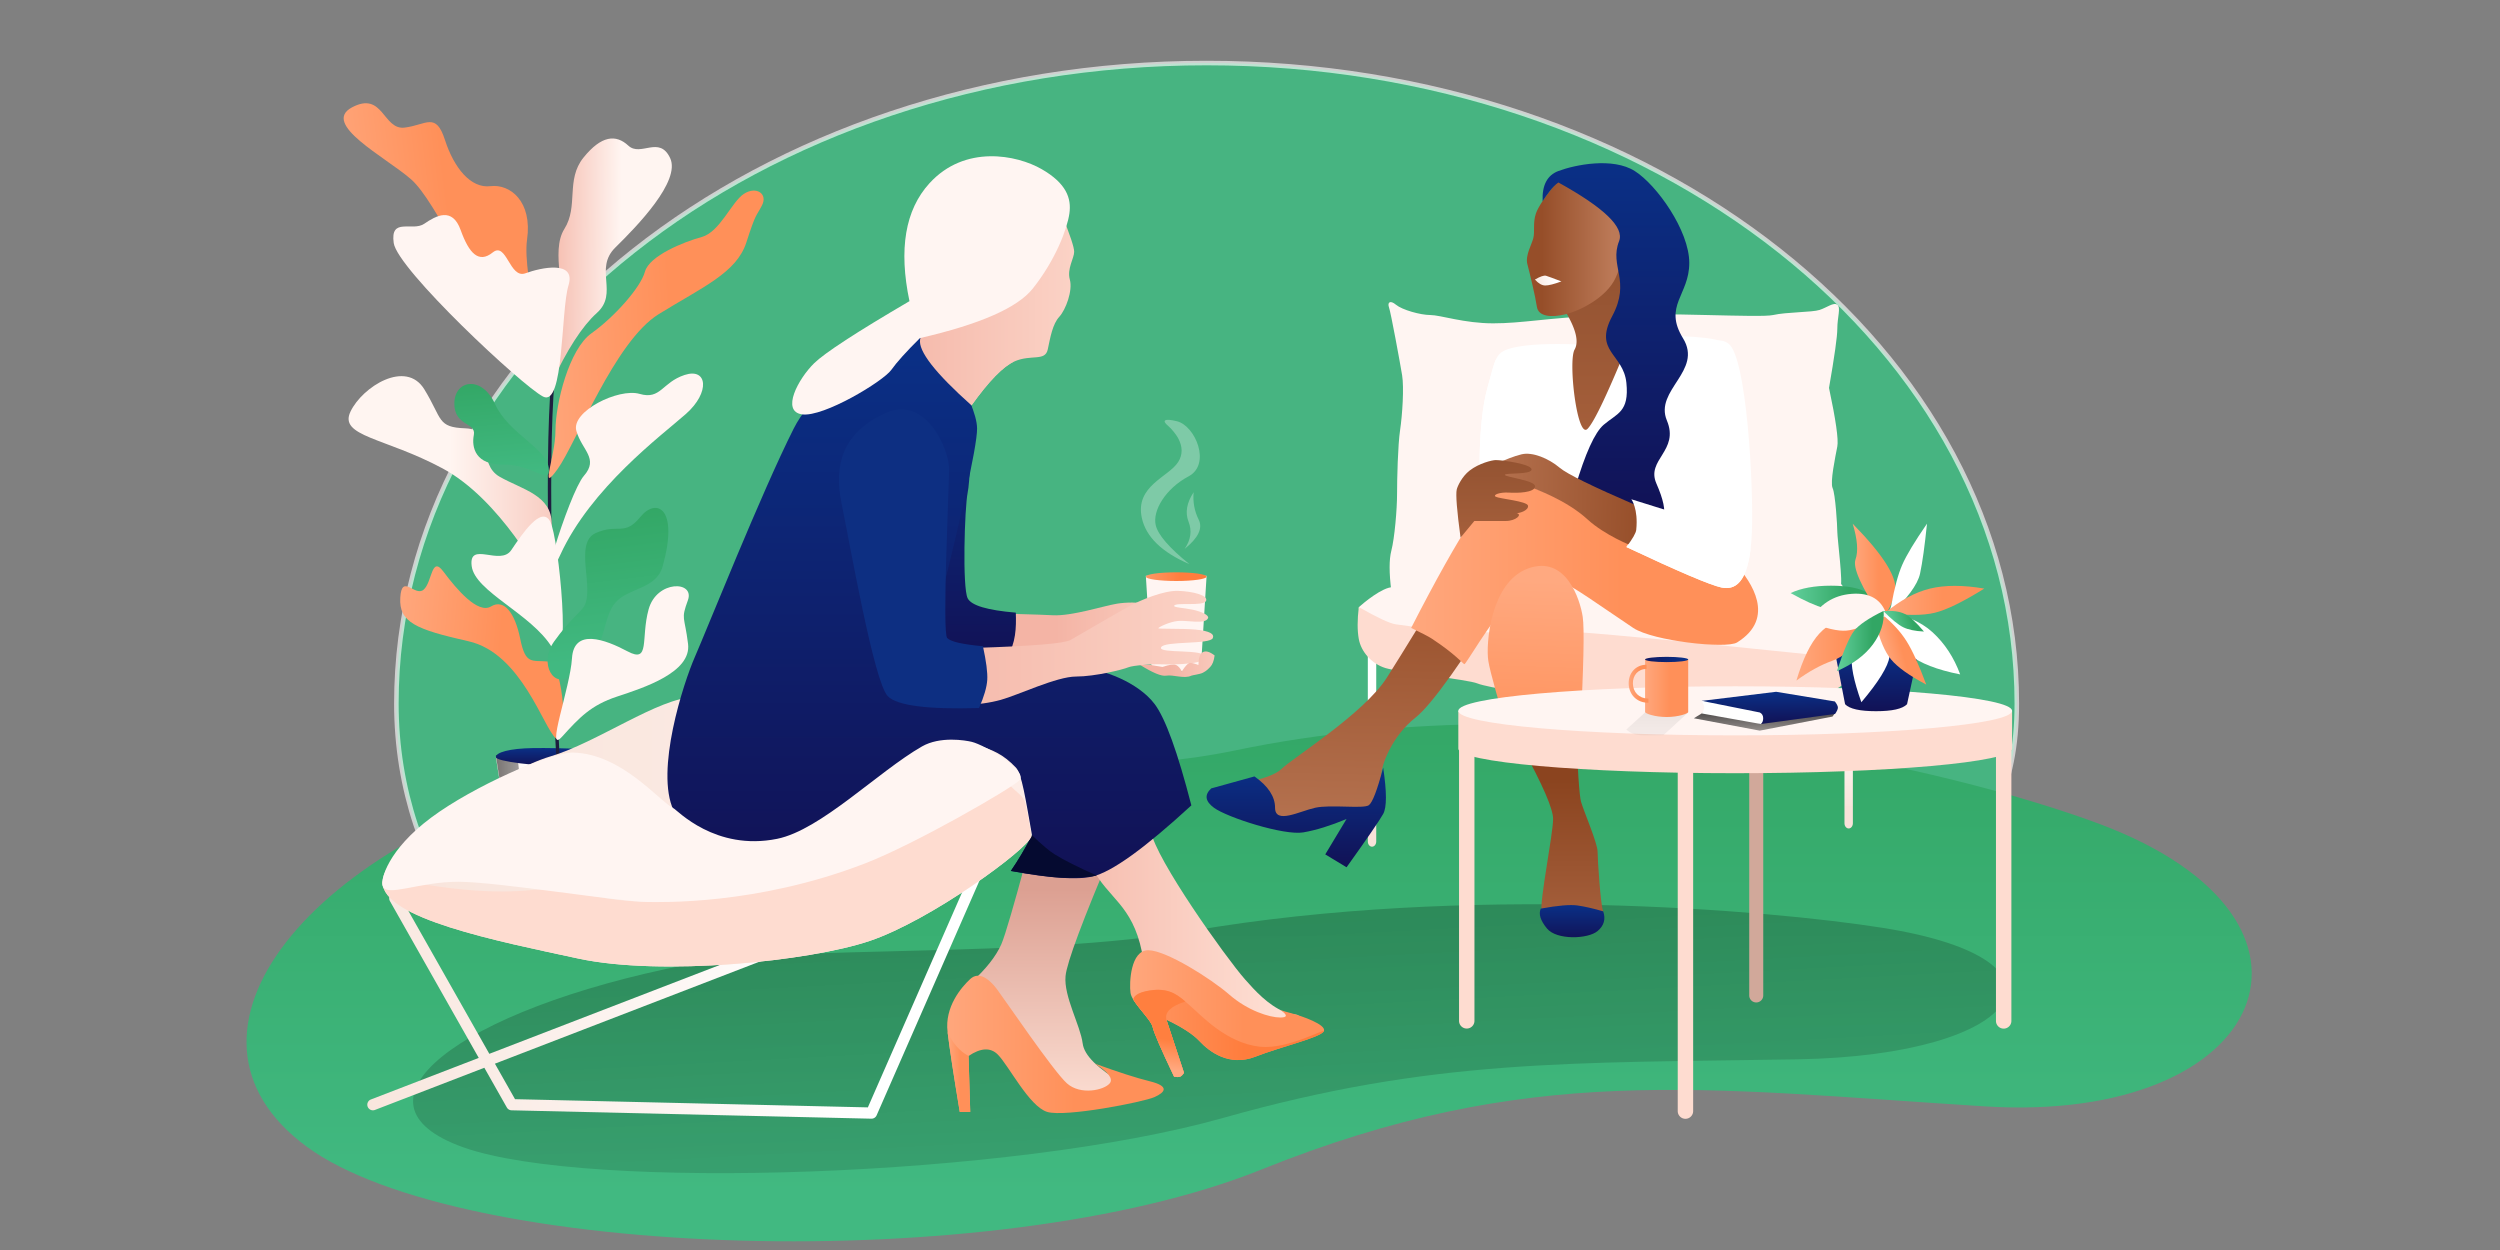 <svg width="1440" height="720" xmlns="http://www.w3.org/2000/svg" xmlns:xlink="http://www.w3.org/1999/xlink"><rect width="100%" height="100%" fill="#808080" stroke="none"/><defs><linearGradient x1="53.529%" y1="0%" x2="53.529%" y2="86.194%" id="a"><stop stop-color="#32A664" offset="0%"/><stop stop-color="#41B981" offset="100%"/></linearGradient><linearGradient x1="48.524%" y1="-93.511%" x2="48.524%" y2="242.442%" id="b"><stop offset="0%"/><stop stop-opacity="0" offset="100%"/></linearGradient><linearGradient x1="-68.744%" y1="28.241%" x2="41.098%" y2="28.241%" id="c"><stop stop-color="#FFE5DA" offset="0%"/><stop stop-color="#FFF" offset="100%"/></linearGradient><linearGradient x1="-92.644%" y1="51.889%" x2="104.465%" y2="51.889%" id="d"><stop offset="0%"/><stop stop-opacity="0" offset="100%"/></linearGradient><linearGradient x1="60.975%" y1="-135.3%" x2="60.975%" y2="120.912%" id="e"><stop stop-color="#005ACA" offset="0%"/><stop stop-color="#130B4B" offset="100%"/></linearGradient><linearGradient x1="61.521%" y1="19.801%" x2="12.367%" y2="9.569%" id="f"><stop stop-color="#FFF5F1" offset="0%"/><stop stop-color="#F4B4A5" offset="100%"/></linearGradient><linearGradient x1="-4.669%" y1="56.934%" x2="57.74%" y2="56.934%" id="g"><stop stop-color="#FFA980" offset="0%"/><stop stop-color="#FF9059" offset="100%"/></linearGradient><linearGradient x1="-4.669%" y1="56.934%" x2="57.74%" y2="56.934%" id="h"><stop stop-color="#FFA980" offset="0%"/><stop stop-color="#FF9059" offset="100%"/></linearGradient><linearGradient x1="-4.669%" y1="56.934%" x2="57.74%" y2="56.934%" id="i"><stop stop-color="#FFA980" offset="0%"/><stop stop-color="#FF9059" offset="100%"/></linearGradient><linearGradient x1="134.86%" y1="31.26%" x2="56.031%" y2="19.694%" id="j"><stop stop-color="#F4B4A5" offset="0%"/><stop stop-color="#FFF5F1" offset="100%"/></linearGradient><linearGradient x1="53.529%" y1="0%" x2="53.529%" y2="86.194%" id="k"><stop stop-color="#32A664" offset="0%"/><stop stop-color="#41B981" offset="100%"/></linearGradient><linearGradient x1="53.529%" y1="0%" x2="53.529%" y2="86.194%" id="l"><stop stop-color="#32A664" offset="0%"/><stop stop-color="#41B981" offset="100%"/></linearGradient><linearGradient x1="50.046%" y1="36.785%" x2="49.894%" y2="80.922%" id="m"><stop stop-color="#FFF" offset="0%"/><stop stop-color="#F8E4DB" offset="100%"/><stop stop-color="#F8E2D9" offset="100%"/></linearGradient><linearGradient x1="39.73%" y1="15.403%" x2="37.424%" y2="116.738%" id="n"><stop stop-color="#964E29" offset="0%"/><stop stop-color="#BB7957" offset="100%"/></linearGradient><linearGradient x1="60.975%" y1="-135.3%" x2="60.975%" y2="120.912%" id="o"><stop stop-color="#005ACA" offset="0%"/><stop stop-color="#130B4B" offset="100%"/></linearGradient><linearGradient x1="37.424%" y1="28.195%" x2="37.424%" y2="135.432%" id="p"><stop stop-color="#8B441F" offset="0%"/><stop stop-color="#AA6542" offset="75.966%"/><stop stop-color="#BB7957" offset="100%"/></linearGradient><linearGradient x1="60.975%" y1="-135.3%" x2="60.975%" y2="120.912%" id="q"><stop stop-color="#005ACA" offset="0%"/><stop stop-color="#130B4B" offset="100%"/></linearGradient><linearGradient x1="-4.669%" y1="56.934%" x2="57.74%" y2="56.934%" id="r"><stop stop-color="#FFA980" offset="0%"/><stop stop-color="#FF9059" offset="100%"/></linearGradient><linearGradient x1="50%" y1="12.548%" x2="48.624%" y2="96.838%" id="s"><stop stop-color="#FFA980" offset="0%"/><stop stop-color="#FF9059" offset="100%"/></linearGradient><linearGradient x1="90.972%" y1="100%" x2="90.972%" y2="-57.548%" id="t"><stop stop-color="#A55F3B" offset="0%"/><stop stop-color="#8A4C2C" offset="100%"/></linearGradient><linearGradient x1="16.58%" y1="55.357%" x2="84.832%" y2="55.357%" id="u"><stop stop-color="#964E29" offset="0%"/><stop stop-color="#BB7957" offset="100%"/></linearGradient><linearGradient x1="75.588%" y1="48.164%" x2="-8.553%" y2="54.297%" id="v"><stop stop-color="#FFF" offset="0%"/><stop stop-color="#F8E4DB" offset="100%"/><stop stop-color="#F8E2D9" offset="100%"/></linearGradient><linearGradient x1="60.975%" y1="-135.3%" x2="60.975%" y2="120.912%" id="w"><stop stop-color="#005ACA" offset="0%"/><stop stop-color="#130B4B" offset="100%"/></linearGradient><linearGradient x1="100%" y1="56.44%" x2="-23.717%" y2="53.45%" id="x"><stop stop-color="#964E29" offset="0%"/><stop stop-color="#BB7957" offset="100%"/></linearGradient><linearGradient x1="90.972%" y1="100%" x2="90.972%" y2="-57.548%" id="y"><stop stop-color="#A55F3B" offset="0%"/><stop stop-color="#8A4C2C" offset="100%"/></linearGradient><linearGradient x1="75.588%" y1="47.775%" x2="-8.553%" y2="55.207%" id="z"><stop stop-color="#FFF" offset="0%"/><stop stop-color="#F8E4DB" offset="100%"/><stop stop-color="#F8E2D9" offset="100%"/></linearGradient><linearGradient x1="136.468%" y1="80.922%" x2="-8.553%" y2="80.922%" id="A"><stop stop-color="#FFF0EB" offset="0%"/><stop stop-color="#F8E4DB" offset="100%"/><stop stop-color="#F8E2D9" offset="100%"/></linearGradient><linearGradient x1="63.732%" y1="111.284%" x2="63.732%" y2="29.928%" id="B"><stop stop-color="#FFE5DA" offset="0%"/><stop stop-color="#DCA092" offset="100%"/></linearGradient><linearGradient x1="-4.669%" y1="56.934%" x2="57.74%" y2="56.934%" id="C"><stop stop-color="#FFA980" offset="0%"/><stop stop-color="#FF9059" offset="100%"/></linearGradient><linearGradient x1="-4.669%" y1="56.934%" x2="57.74%" y2="56.934%" id="D"><stop stop-color="#FFA980" offset="0%"/><stop stop-color="#FF9059" offset="100%"/></linearGradient><linearGradient x1="107.806%" y1="39.203%" x2="-31.563%" y2="39.203%" id="E"><stop stop-color="#FFE5DA" offset="0%"/><stop stop-color="#F4B4A5" offset="100%"/></linearGradient><linearGradient x1="-4.669%" y1="56.934%" x2="57.74%" y2="56.934%" id="F"><stop stop-color="#FFA980" offset="0%"/><stop stop-color="#FF9059" offset="100%"/></linearGradient><linearGradient x1="-38.275%" y1="56.934%" x2="57.74%" y2="56.934%" id="G"><stop stop-color="#FFA980" offset="0%"/><stop stop-color="#FF7D3D" offset="100%"/></linearGradient><linearGradient x1="50%" y1="89.81%" x2="52.74%" y2="56.934%" id="H"><stop stop-color="#FFA980" offset="0%"/><stop stop-color="#FF7F3F" offset="100%"/></linearGradient><linearGradient x1="181.845%" y1="39.203%" x2="40.096%" y2="39.203%" id="I"><stop stop-color="#FFE5DA" offset="0%"/><stop stop-color="#F4B4A5" offset="100%"/></linearGradient><linearGradient x1="60.975%" y1="-135.3%" x2="60.975%" y2="120.912%" id="J"><stop stop-color="#005ACA" offset="0%"/><stop stop-color="#130B4B" offset="100%"/></linearGradient><linearGradient x1="-31.563%" y1="10.769%" x2="-31.563%" y2="179.176%" id="K"><stop stop-color="#F4B4A5" offset="0%"/><stop stop-color="#FFE5DA" offset="100%"/></linearGradient><linearGradient x1="60.975%" y1="-135.3%" x2="60.975%" y2="120.912%" id="L"><stop stop-color="#005ACA" offset="0%"/><stop stop-color="#130B4B" offset="100%"/></linearGradient><linearGradient x1="-38.275%" y1="56.934%" x2="57.74%" y2="56.934%" id="M"><stop stop-color="#FFA980" offset="0%"/><stop stop-color="#FF7D3D" offset="100%"/></linearGradient><linearGradient x1="181.845%" y1="39.203%" x2="-31.563%" y2="39.203%" id="N"><stop stop-color="#FFE5DA" offset="0%"/><stop stop-color="#F4B4A5" offset="100%"/></linearGradient><linearGradient x1="181.845%" y1="39.203%" x2="40.096%" y2="39.203%" id="O"><stop stop-color="#FFE5DA" offset="0%"/><stop stop-color="#F4B4A5" offset="100%"/></linearGradient><linearGradient x1="181.845%" y1="39.203%" x2="-31.563%" y2="39.203%" id="P"><stop stop-color="#FFE5DA" offset="0%"/><stop stop-color="#F4B4A5" offset="100%"/></linearGradient><linearGradient x1="60.975%" y1="-135.3%" x2="60.975%" y2="120.912%" id="Q"><stop stop-color="#005ACA" offset="0%"/><stop stop-color="#130B4B" offset="100%"/></linearGradient><linearGradient x1="-4.669%" y1="56.934%" x2="57.74%" y2="56.934%" id="R"><stop stop-color="#FFA980" offset="0%"/><stop stop-color="#FF9059" offset="100%"/></linearGradient><linearGradient x1="74.471%" y1="47.577%" x2="-1.63%" y2="47.577%" id="S"><stop stop-color="#32A664" offset="0%"/><stop stop-color="#62D09D" offset="100%"/></linearGradient><linearGradient x1="-4.669%" y1="56.934%" x2="57.74%" y2="56.934%" id="U"><stop stop-color="#FFA980" offset="0%"/><stop stop-color="#FF9059" offset="100%"/></linearGradient><linearGradient x1="-4.669%" y1="56.934%" x2="57.74%" y2="56.934%" id="V"><stop stop-color="#FFA980" offset="0%"/><stop stop-color="#FF9059" offset="100%"/></linearGradient><linearGradient x1="-4.669%" y1="56.934%" x2="57.74%" y2="56.934%" id="W"><stop stop-color="#FFA980" offset="0%"/><stop stop-color="#FF9059" offset="100%"/></linearGradient><linearGradient x1="74.471%" y1="47.577%" x2="-1.63%" y2="47.577%" id="X"><stop stop-color="#32A664" offset="0%"/><stop stop-color="#62D09D" offset="100%"/></linearGradient><linearGradient x1="74.471%" y1="47.577%" x2="-1.63%" y2="47.577%" id="Y"><stop stop-color="#32A664" offset="0%"/><stop stop-color="#62D09D" offset="100%"/></linearGradient><linearGradient x1="48.524%" y1="-93.511%" x2="48.524%" y2="242.442%" id="Z"><stop offset="0%"/><stop stop-opacity="0" offset="100%"/></linearGradient><linearGradient x1="-4.669%" y1="56.934%" x2="57.74%" y2="56.934%" id="aa"><stop stop-color="#FFA980" offset="0%"/><stop stop-color="#FF9059" offset="100%"/></linearGradient><linearGradient x1="259.244%" y1="44.332%" x2="-54.105%" y2="44.332%" id="ab"><stop stop-color="#005ACA" offset="0%"/><stop stop-color="#130B4B" offset="100%"/></linearGradient><linearGradient x1="-4.669%" y1="56.934%" x2="57.74%" y2="56.934%" id="ac"><stop stop-color="#FFA980" offset="0%"/><stop stop-color="#FF9059" offset="100%"/></linearGradient><linearGradient x1="48.524%" y1="-93.511%" x2="48.524%" y2="242.442%" id="ad"><stop offset="0%"/><stop stop-opacity="0" offset="100%"/></linearGradient><linearGradient x1="60.975%" y1="-135.3%" x2="60.975%" y2="120.912%" id="ae"><stop stop-color="#005ACA" offset="0%"/><stop stop-color="#130B4B" offset="100%"/></linearGradient><path d="M16.825 53.565C5.36 36.29.458 25.307 2.122 20.615 3.785 15.923 3.246 9.065.504.04 18.695 18.552 26.796 31.752 24.805 39.64c-1.99 7.889-4.65 12.53-7.98 13.925z" id="T"/></defs><g fill="none" fill-rule="evenodd"><path d="M695 36.313c128.913 0 245.629 41.322 330.112 108.157 84.358 66.736 136.576 158.92 136.576 260.768 0 49.473-16.536 78.388-44.488 95.627-36.906 22.76-93.404 25.326-157.365 28.322-87.046 4.076-187.86 8.857-272.48 65.091-96.279 63.984-210.278 67.905-300.606 30.657-47.257-19.487-88.036-50.243-116.387-89.571-26.427-36.66-42.05-80.769-42.05-130.126 0-101.848 52.218-194.032 136.576-260.768C449.371 77.635 566.088 36.313 695 36.313z" stroke-opacity=".702" stroke="#FFF" stroke-width="2.625" fill="#41B981" opacity=".9"/><path d="M34.69 625.491c88.051 64.705 395.819 75.151 549.757 13.204 153.939-61.947 253.185-46.706 416.876-36.418 163.692 10.289 213.401-107.375 66.227-162.584-81.327-30.508-298.938-84.096-498.19-42.433-119.562 25-290.652-9.642-366.08 9.386-168.59 42.53-256.643 154.14-168.59 218.845z" fill="url(#a)" transform="translate(142 35)"/><path d="M122.153 603.327c70.137 29.095 315.285 33.793 437.903 5.937 122.617-27.855 201.67-21.002 332.057-16.376 130.386 4.627 169.981-48.283 52.752-73.108-64.78-13.718-238.115-37.815-396.827-19.08-95.236 11.241-231.515-4.336-291.597 4.22-134.288 19.124-204.424 69.31-134.288 98.407z" fill="url(#b)" opacity=".3" style="mix-blend-mode:overlay" transform="rotate(-3 1293.82 -2133.043)"/><path d="M88.609 387.072l9.532 60.53c4.297 5.676 16.179 8.027 28.818 8.027 12.64 0 20.653-4.881 25.214-8.026l13.137-60.53-76.701-.001z" fill="url(#c)" transform="translate(197 49)"/><path d="M88.609 386.025l9.532 61.578c4.297 5.675 16.179 8.026 28.818 8.026 6.812 0-13.394-19.77-18.99-34.889-3.73-10.079-6.009-21.708-6.835-34.888l-12.525.173z" fill="url(#d)" fill-rule="nonzero" opacity=".992" style="mix-blend-mode:overlay" transform="translate(197 49)"/><path d="M110.348 381.882c-14.212.198-21.74 2.576-21.74 5.19 0 2.613 24.432 5.217 37.544 5.217 13.112 0 44.562-2.817 38.357-6.275-6.206-3.458-39.95-4.33-54.161-4.132z" fill="url(#e)" fill-rule="nonzero" transform="translate(197 49)"/><path d="M321.624 441.172c-6.813-131.22-6.813-213.65 0-247.294" stroke="#1E1E3F" stroke-width="1.962"/><path d="M111.847 167.443c11.448-18.385 21.83-30.828 31.146-37.33 13.974-9.753 1.244-25.432 15.131-36.093 13.887-10.66 42.16-33.353 37.608-47.27-4.552-13.917-16.752-2.615-23.026-10.055-6.274-7.44-14.666-7.77-26.492 3.688-11.826 11.459-6.122 27.435-15.935 39.446-9.813 12.012-2.965 38.036-8.289 50.284-3.549 8.165-6.93 20.608-10.143 37.33z" fill="url(#f)" transform="rotate(-7 653.106 -1486.541)"/><path d="M90.952 144.636c-20.298-23.326-35.004-77.734-48.185-92.38C29.585 37.613-4.935 14.335 14.107 7.019 33.15-.298 30.14 22.29 42.767 22.29c12.626 0 18.927-6.957 22.165 9.83 3.239 16.788 11.371 29.675 22.764 29.675 11.393 0 23.002 11.597 17.198 33.095-5.805 21.498 6.356 73.073-13.942 49.747z" fill="url(#g)" fill-rule="nonzero" transform="rotate(-7 556.542 -1507.899)"/><path d="M312.862 228.456c-12.083-6.163-83.96-73.38-86.085-88.486-2.124-15.106 10.8-6.4 17.614-11.094 6.813-4.694 16.139-9.81 20.966 3.668 4.828 13.478 10.432 19.336 18.448 12.869 8.016-6.467 9.676 15.34 18.819 12.007 9.143-3.334 29.313-7.676 24.83 6.972-4.483 14.647-2.51 70.227-14.592 64.064z" fill="#FFF5F2"/><path d="M120.117 218.188c11.51-14.29 36.702-71.787 62.893-86.134 26.191-14.348 46.03-21.436 52.58-38.614 6.548-17.179 6.281-14.296 10.114-20.859 3.832-6.563-2.803-11.406-10.115-7.128-7.311 4.278-14.907 21.203-25.497 23.508-10.59 2.304-30.753 9.224-33.733 18.285-2.98 9.061-19.239 25.339-32.58 33.766-13.34 8.427-22.768 39.115-23.662 54.861-.894 15.747-11.51 36.607 0 22.315z" fill="url(#h)" fill-rule="nonzero" transform="rotate(-3 1214.928 -3593.664)"/><path d="M127.483 372.47c-7.684-5.181-24.077-47.163-54.998-51.36-30.92-4.195-41.043-7.365-41.448-21.6-.404-14.235 8.345-1.058 12.972-5.754 4.627-4.696 2.67-20.13 10.391-11.464 8.823 9.903 22.094 22.836 29.144 17.689 7.05-5.147 14.025 2.361 18.39 17.12 4.364 14.76 7.57 11.618 17.088 11.618s16.145 48.931 8.46 43.75z" fill="url(#i)" fill-rule="nonzero" transform="rotate(5 -381.708 2606.797)"/><path d="M109.274 293.475c-1.133-3.267-19.412-51.452-50.269-73.232s-57.304-25.53-48.673-38.98c8.63-13.45 35.367-25.95 43.754-7.553s4.558 22.637 20.878 25.226c16.32 2.59 4.01 21.057 16.02 30.03 12.008 8.973 28.688 14.221 26.467 30.842-2.221 16.62-7.043 36.934-8.177 33.667z" fill="url(#j)" transform="rotate(-7 562.236 -1356.82)"/><path d="M322.642 319.76c17.679-38.781 58.31-68.86 72.43-81.319 14.122-12.46 12.44-26.788-.699-22.474s-13.729 14.455-25.93 10.92c-12.203-3.537-39.64 10.116-36.458 21.302 3.183 11.187 13.103 15.832 4.34 25.892-8.762 10.061-31.361 84.461-13.683 45.68z" fill="#FFF5F2"/><path d="M317.961 372.932c-11.92-19.46-44.47-32.187-46.28-46.918-1.808-14.73 16.481.239 22.804-9.145 6.323-9.384 17.386-25.878 22.424-16.515 5.037 9.363 12.972 92.037 1.052 72.578z" fill="#FFF5F2"/><path d="M126.359 336.94c5.184-3.543 12.888-7.587 18.119-15.563 4.446-6.78 6.237-17.343 12.409-22.835 8.638-7.686 24.204-4.647 29.497-17.353 13.523-32.462 1.2-39.887-9.334-29.78-10.533 10.108-13.2 1.945-26.57 6.027-13.372 4.08-4.464 31.548-11.833 41.106-2.366 3.068-9.019 6.452-19.61 17.997-10.59 11.546-3.38 27.717 7.322 20.402z" fill="url(#k)" transform="rotate(-7 652.16 -1292.972)"/><path d="M355.454 401.216c15.244-5.031 42.882-13.886 40.866-30.305-2.016-16.42-4.252-13.77-.095-25.156s-17.98-11.694-22.624 5.216c-4.643 16.91 1.05 31.237-12.118 24.217-13.168-7.02-30.944-13.384-32.016 3.931-1.07 17.315-15.579 56.068-5.684 45.178 9.895-10.889 16.428-18.05 31.671-23.08z" fill="#FFF5F2"/><path d="M117.047 222.544c-.666-11.378-21.431-21.638-27.553-38.993-6.122-17.356-21.93-15.969-23.327-2.683-1.397 13.286 11.642 12.149 9.601 19.233-2.04 7.085-.723 17.468 15.786 18.622 16.51 1.154 26.16 15.199 25.493 3.82z" fill="url(#l)" transform="rotate(-5 751.213 -2032.682)"/><g><path d="M8.288 199.84c1.305 0 2.37 1.279 2.42 2.88l.003.121v107.855c0 1.657-1.085 3.001-2.423 3.001-1.305 0-2.37-1.279-2.42-2.88l-.002-.121V202.84c0-1.657 1.084-3.001 2.422-3.001zM282.838 189.342c1.305 0 2.37 1.28 2.42 2.881l.003.12v107.855c0 1.658-1.085 3.002-2.423 3.002-1.305 0-2.37-1.28-2.42-2.881l-.002-.121V192.344c0-1.658 1.084-3.002 2.422-3.002z" fill="url(#m)" transform="translate(782 174)"/><path d="M801.392 340.302c-1.292-10.362-1.292-18.034 0-23.016 1.937-7.475 3.316-24.113 3.316-32.771 0-8.658.441-28.02 1.752-36.838 1.31-8.818 2.317-24.475 1.159-31.547-1.159-7.072-6.493-36.123-7.54-38.999-1.047-2.875.509-4.516 4.024-1.59 3.516 2.926 14.033 5.917 19.786 5.917 5.754 0 19.51 4.786 36.162 4.786 16.652 0 30.154-3.033 64.54-4.786 34.384-1.754 88.99 1.753 96.707 0 7.717-1.754 22.448-1.53 26.76-2.928 4.31-1.399 8.077-4.58 10.237-2.99 2.16 1.591 0 7.118 0 13.795 0 4.45-1.595 15.816-4.784 34.096 3.94 18.532 5.534 29.772 4.784 33.72-1.125 5.922-4.278 20.664-2.701 24.014 1.576 3.35 2.701 21.575 2.701 25.21 0 3.634 3.505 31.076 1.752 31.076-1.168 0-87.386.95-258.655 2.85z" fill="#FFF5F2"/><path d="M783.045 349.418c2.279-2.014 13.11-11.238 19.284-11.238 6.173 0 41.26-4.698 60.957-5.897 19.696-1.2 193.487 2.71 195.37 2.71 1.882 0 6 7.566 6 10.995 0 3.43 5.803 31.996 2.19 34.827-3.612 2.83-158.501-13.7-174.128-10.536-15.626 3.164-70.517-3.618-75.372-3.618-4.856 0-20.712-6.355-24.322-8.209-3.609-1.854-12.258-7.021-9.979-9.034z" fill="#FFF5F2"/><path d="M782.668 349.672c-.89 7.412-.89 13.554 0 18.425 1.336 7.308 7.36 14.255 15.36 16.705 8 2.45 47.49 6.575 52.97 8.863 5.481 2.289 37.964 7.557 47.292 7.557 9.33 0 47.313 1.763 64.746 1.763 17.433 0 29.596.587 45.883-1.763 16.286-2.35 31.621-1.31 38.226-2.959 6.604-1.648 6.796 2.007 15.405-4.598 8.608-6.604 6.836-14.066 5.481-14.066-1.355 0-152.328-16.23-173.052-16.23-12.53 0-39.58 3.759-90.966-3.752-3.516-.514-10.631-3.83-21.345-9.945z" fill="#FEDCD0"/></g><g><path d="M7.759 359.624c5.146-1.247 28.678-4.19 35.276-10.638 6.598-6.448 47.673-31.985 60.822-52.705 8.767-13.814 26.145-42.173 52.136-85.077l19.039 31.435c-27.217 43.87-45.456 69.437-54.718 76.703-13.893 10.899-19.623 27.886-19.623 32.423 0 4.538-.57 18.493-11.739 20.102-3.528.508-13.444-1.093-20.66 0-15.626 2.364-29.107 9.576-46.062 4.097-16.09-5.2-19.618-15.094-14.471-16.34z" fill="url(#n)" transform="translate(695 94)"/><path d="M2.66 360.124l24.913-6.908c7.908 5.584 11.862 11.6 11.862 18.052 0 9.676 14.138 1.998 23.096 0 8.959-1.999 27.729.756 30.89-1.463 2.108-1.48 4.871-8.693 8.29-21.64 2.108 14.005 2.108 22.895 0 26.671-2.107 3.776-9.138 14.016-21.092 30.72l-12.271-7.427 12.27-20.397c-9.207 3.857-17.507 6.43-24.898 7.717-11.086 1.93-43.866-8.589-51.474-14.181-5.071-3.729-5.6-7.443-1.586-11.144z" fill="url(#o)" fill-rule="nonzero" transform="translate(695 94)"/><path d="M181.888 336.76c11.797 21.514 17.695 35.171 17.695 40.972 0 8.7-7.959 48.09-6.539 52.817 1.42 4.727 3.412 8.128 14.574 9.971 11.162 1.843 22.102-6.419 20.716-9.971-1.386-3.553-3.12-29.155-3.12-33.984 0-4.828-7.988-23.403-9.504-28.63-1.01-3.486-2.045-18.876-3.105-46.173L182.94 336.76" fill="url(#p)" transform="translate(695 94)"/><path d="M192.48 429.356c9.893-1.805 16.946-2.406 21.158-1.805 4.212.602 9.15 1.73 14.815 3.385 1.53 4.481.44 8.269-3.27 11.362-5.564 4.64-23.554 5.312-29.156-1.513-3.735-4.55-4.917-8.36-3.547-11.43z" fill="url(#q)" fill-rule="nonzero" transform="translate(695 94)"/><path d="M117.823 267.684c28.264-55.117 46.657-83.212 55.177-84.287 8.521-1.075 43.69 14.25 105.507 45.972 15.251-1.478 24.271-.617 27.06 2.584 7.693 8.83 22.853 29.88 0 44.092-6.188 3.848-48.49-.789-59.823-8.361-40.574-27.109-52.447-39.022-65.81-22.966-19.001 22.83-30.441 43.864-31.455 43.864-.567 0-5.173-5.79-18.792-14.739-1.727-1.135-5.682-3.188-11.864-6.16z" fill="url(#r)" fill-rule="nonzero" transform="translate(695 94)"/><path d="M176.75 338.543c9.803 3.307 16.941 4.616 21.415 3.928 4.474-.687 10.136-5.276 16.988-13.765 2.006-38.144 2.507-60.593 1.504-67.345-1.504-10.128-9.72-35.815-31.475-27.926-21.755 7.89-24.43 43.851-22.908 53.264 1.015 6.276 5.84 23.557 14.475 51.844z" fill="url(#s)" fill-rule="nonzero" transform="translate(695 94)"/><path d="M939.66 287.573s4.075 5.462 2.812 17.63c-.192 1.848-2.082 5.143-5.669 9.885 30.1 14.18 48.355 21.952 54.767 23.313 9.618 2.043 16.455-5.46 17.517-31.958 1.063-26.497-3.009-100.727-13.456-108.48-10.447-7.752-21.644 11.079-22.124 21.367-.32 6.86-.32 33.134 0 78.823l-33.847-10.58zM852.183 273.942c-.106-22.821 1.474-39.859 4.74-51.113 4.897-16.88 3.795-20.236 15.706-22.783 7.941-1.698 19.897-2.253 35.869-1.664 0 27.881 1.22 44.297 3.66 49.247.215 1.218-1.006 10.499-3.66 27.842l-56.315-1.529z" fill="#FFF"/><path d="M852.183 273.942c-.106-22.821 1.474-39.859 4.74-51.113 2.111-7.278 3.107-12.042 4.512-15.31 1.236-2.876 5.735 19.471 13.499 67.041l-22.75-.618zM936.803 193.68c-7.385 11.704-12.842 22.77-16.37 33.199-1.267 3.742-6.702 13.493-8.274 17.7-1.873 5.013-3.094 15.934-3.661 32.765l67.923 23.32 5.861-87.742c12.074-6.504 15.859-11.553 11.353-15.147-4.505-3.593-23.45-4.958-56.832-4.095z" fill="#FFF"/><path d="M211.97 107.349c2.532-4.453.838-11.637-5.083-21.55l31.188-24.652a7820.108 7820.108 0 003.728 22.154c1.15 6.768 2.076 12.144 2.777 16.129-12.832 31.785-21.23 49.658-25.194 53.616-5.946 5.938-11.216-39.018-7.417-45.697z" fill="url(#t)" transform="translate(695 94)"/><path d="M190.229 82.642c.815 5.71 8.326 6.465 16.803 4.31 8.477-2.155 23.319-9.72 28.507-20.803 5.189-11.083 6.884-25.631 0-33.058-4.589-4.95-15.63-12.68-33.122-23.189-7.206 8.956-11.444 15.289-12.713 18.999-1.903 5.565-.52 10.409-1.522 14.284-1.002 3.874-4.733 10.017-3.413 14.983 1.32 4.966 4.644 18.764 5.46 24.474z" fill="url(#u)" transform="translate(695 94)"/><path d="M189.105 67.011c3.134-1.796 5.274-2.52 6.422-2.172 1.147.348 4.096 1.434 8.846 3.26-4.273 1.564-7.371 2.347-9.294 2.347s-3.915-1.145-5.974-3.435z" fill="url(#v)" transform="translate(695 94)"/><path d="M193.544 21.863c-.373-9.169 2.658-14.956 9.093-17.361 9.652-3.608 31.294-8.007 43.963 0 12.67 8.006 31.427 34.298 31.427 52.945 0 18.646-15.106 24.674-3.585 43.45 11.52 18.775-16.645 29.813-9.318 47.31 7.327 17.497-12.098 22.506-6.05 36.277 4.034 9.182 5.38 15.627 4.04 19.336l-50.825-16.975c5.843-19.709 11.314-31.76 16.414-36.156 7.65-6.592 14.815-7.283 13.1-24.16-1.714-16.876-19.081-18.005-8.153-38.467 10.93-20.462-1.8-28.606 3.943-43.164 3.125-7.92-8.527-19.187-34.956-33.798-3.37 2.262-6.592 7.041-9.093 10.763z" fill="url(#w)" fill-rule="nonzero" transform="translate(695 94)"/><path d="M247.556 197.127C222.34 186.232 207.62 179 203.393 175.43c-6.338-5.356-15.706-9.3-22.037-7.73-4.22 1.047-9.213 2.957-14.979 5.73l5.023 14.186c6.506-2.4 11.474-2.8 14.906-1.199 2.704 1.262 20.581 7.29 33.172 18.816 9.628 8.814 25.324 15.408 27.248 15.674 2.703.372 4.25-.983 4.639-4.068.426-4.44.426-7.762 0-9.968-.426-2.205-1.696-5.453-3.809-9.743z" fill="url(#x)" transform="translate(695 94)"/><path d="M146.272 215.678c-2.106-15.632-2.838-24.868-2.196-27.707.432-1.907 3.046-7.54 7.435-10.935 5.415-4.19 12.925-6.036 15.078-6.036 3.9 0 20.95 2.36 20.591 5.484-.357 3.124-15.358 1.672-15.358 3.044 0 1.32 17.735 3.123 17.385 6.708-.35 3.586-10.128 3.823-15.177 3.503-5.05-.32-9.464 1.27-7.44 2.398 2.023 1.129 18.09 2.536 18.54 5.139.45 2.602-4.504 4.297-6.503 4.297 3.459.749-.504 4.514-6.288 4.514h-18.12l-7.947 9.59z" fill="url(#y)" transform="translate(695 94)"/><path d="M939.66 287.573s4.075 5.462 2.812 17.63c-.192 1.848-2.082 5.143-5.669 9.885 30.1 14.18 48.355 21.952 54.767 23.313 8.196 1.74 14.372-3.45 16.677-21.418.4-3.118-8.392-10.656-13.211-11.78-4.694-1.093-11.87-3.443-21.53-7.05l-33.846-10.58z" fill="#FFF"/></g><g transform="translate(211 90)"><path d="M350.754 409.076c2.631-1.014 5.181 1.587 4.177 4.172l-.057.139-60.936 139.043a3.231 3.231 0 01-2.863 1.932h-.17l-207.236-4.821a3.23 3.23 0 01-2.643-1.484l-.092-.153-12.957-22.875-63.015 24.297a3.23 3.23 0 01-4.112-1.699l-.064-.153a3.23 3.23 0 011.698-4.112l.154-.064 62.12-23.952-51.156-90.315a3.23 3.23 0 011.072-4.314l.147-.089a3.23 3.23 0 014.313 1.072l.089.147 51.629 91.15 279.902-107.92zm-4.908 8.816L74.07 522.679l11.581 20.446 203.24 4.728 56.955-129.961z" fill="url(#z)"/><path d="M9.328 418.109c0-20.833 69.923-64.552 96.637-72.4 26.713-7.847 62.934-34.04 82.61-34.04H327.79l40.929 15.474c11.181 37.975 15.993 59.496 14.436 64.564-2.336 7.602-58.02 48.368-93.181 60.252-35.161 11.884-120.397 20.38-167.741 10.19-47.345-10.19-112.905-23.208-112.905-44.04z" fill="url(#A)"/><path d="M54.13.039c0 1.048-18.408 71.896-22.981 82.17-3.05 6.85-8.736 14.083-17.061 21.7l49.146 65.542h31.57l6.315-7.228c-14.546-8.516-22.24-16.176-23.082-22.98-1.265-10.207-10.964-27.082-9.865-38.78.733-7.798 9.982-32.562 27.747-74.292C68.06 8.051 54.13-.659 54.13.04z" fill="url(#B)" transform="translate(334.582 371.763)"/><path d="M7.238 178.698h6.036l-.973-32.204c7.025-4.74 12.633-5.025 16.825-.853 6.288 6.257 18.078 29.903 28.477 33.057 10.4 3.155 55.32-5.669 61.724-8.502 6.403-2.833 8.81-6.328-2.675-9.155-7.657-1.885-18.183-5.27-31.579-10.157 7.834 4.976 10.68 8.766 8.536 11.37-3.215 3.906-16.784 6.996-24.634 0-7.85-6.997-36.125-48.705-40.42-54.393-4.295-5.687-10.27-10.348-15.28-5.71-5.011 4.64-14.837 16.003-13.064 30.484 1.183 9.653 3.525 25.008 7.027 46.063z" fill="url(#C)" fill-rule="nonzero" transform="translate(334.582 371.763)"/><path d="M7.238 178.698h6.036l-.973-32.204c-5.21-2.834-9.24-7.454-12.09-13.86 1.183 9.654 3.525 25.01 7.027 46.064z" fill="url(#D)" fill-rule="nonzero" transform="translate(334.582 371.763)"/><path d="M0 25.798c8.737 17.4 22.846 20.799 28.47 48.368l70.345 45.557 20.093-9.182c-3.94-.55-6.743-1.18-8.406-1.888-9.469-4.034-16.913-12.214-22.714-18.792C76.792 77.396 36.31 20.51 33.702 4.731 31.963-5.79 20.73 1.234 0 25.798z" fill="url(#E)" transform="translate(418.292 384.201)"/><path d="M32.204 73.127c-10.377-.176-11.11 19.035-10.317 24.601.794 5.566 11.851 15.195 12.77 19.691.613 2.998 4.729 12.532 12.347 28.604 1.41.212 2.495.212 3.257 0 .763-.211 1.574-.97 2.435-2.278l-10.135-30.628c8.999 4.282 15.351 8.408 19.056 12.38 5.558 5.958 17.065 14.853 32.122 8.971 15.056-5.88 37.752-11.058 39.5-14.745 1.749-3.687-12.697-8.714-18.437-10.217-3.827-1.002-6.031-1.664-6.613-1.985 4.218 2.908 4.218 4.361 0 4.361-6.326 0-18.794-3.956-29.41-13.189-10.615-9.232-36.199-25.39-46.575-25.566z" fill="url(#F)" fill-rule="nonzero" transform="translate(418.292 384.201)"/><path d="M23.62 101.792c3.348 5.406 10.316 12.098 11.037 15.627.613 2.998 4.729 12.532 12.347 28.604 1.41.212 2.495.212 3.257 0 .763-.211 1.574-.97 2.435-2.278l-10.135-30.628c8.999 4.282 15.351 8.408 19.056 12.38 5.558 5.958 17.065 14.853 32.122 8.971 15.056-5.88 37.752-11.058 39.5-14.745.789-1.663-20.786 10.59-36.583 9.008-19.23-1.928-33.895-17.911-39.723-22.98-7.034-6.117-12.08-11.99-26.081-9.041-7.129 1.501-7.54 4.582-7.231 5.082z" fill="url(#G)" fill-rule="nonzero" transform="translate(418.292 384.201)"/><path d="M23.62 101.792c3.348 5.406 10.316 12.098 11.037 15.627.613 2.998 4.729 12.532 12.347 28.604 1.41.212 2.495.212 3.257 0 .763-.211 1.574-.97 2.435-2.278l-10.135-30.628c-1.048-4.31 2.582-7.787 10.892-10.433-5.536-4.797-10.988-8.42-22.601-5.974-7.129 1.501-7.54 4.582-7.231 5.082z" fill="url(#H)" fill-rule="nonzero" transform="translate(418.292 384.201)"/><path d="M360.847 284.243l51.183-3.993 39.646-22.518c-7.568-.884-14.014-.884-19.338 0-7.986 1.326-26.018 7.26-37.014 6.651-3.832-.212-10.873-.456-21.12-.731l-13.357 7.004v13.587z" fill="url(#I)"/><path d="M330.53 282.747c-1.827-63.056-2.74-96.095-2.74-99.117 0-3.022 6.931-16.397 20.795-40.125-.275 27.459-1.01 44.197-2.204 50.216-1.792 9.027-3.116 54.693 0 60.896 2.078 4.135 11.321 6.89 27.73 8.264.3 8.727.036 17.4-4.98 25.621l-38.6-5.755z" fill="url(#J)" fill-rule="nonzero"/><path d="M348.585 143.505c10.108-14.113 18.375-22.565 24.8-25.356-12.784 2.79-36.117-27.38-39.303-25.567-8.007 4.56-14.45 9.222-15.094 12.892-1.176 6.703 8.69 19.38 29.597 38.03z" fill="url(#K)"/><path d="M177.015 376.827c10.772 22.772 49.17 27.076 80.826 10.4 31.655-16.677 58.704-59.787 93.957-48.15 8.906 2.94 14.817 5.095 22.397 13.087 3.391 3.576 5.58 18.318 9.245 38.95-3.902 7.559-7.967 14.413-12.194 20.564 22.495 4.185 38.177 5.244 47.046 3.177 11.088-2.585 30.066-16.236 56.933-40.956-7.89-30.64-14.93-50.08-21.12-58.322-9.284-12.364-30.183-20.71-43.434-20.71-8.834 0-38.521-1.059-89.061-3.176 20.125-79.077 30.188-124.003 30.188-134.78 0-16.166-25.45-53.817-27.82-53.817-2.368 0-59.3 17.064-77.83 53.817-18.53 36.752-50.106 116.007-56.825 131.308-6.719 15.302-23.08 65.835-12.308 88.608z" fill="url(#L)" fill-rule="nonzero"/><path d="M383.44 391.114c-3.902 7.559-7.967 14.413-12.194 20.564 14.1 2.42 24.113 3.73 30.04 3.927 8.238.275 15.806-.448 19.483-1.305-10.748-4.732-18.897-8.835-24.45-12.308-2.881-1.803-7.175-5.429-12.879-10.878z" fill="#050A30" fill-rule="nonzero"/><path d="M452.182 292.876c0 1.414 4.653 3.779 14.318 3.779s14.318-2.365 14.318-3.78l3.182-51.22h-35l3.182 51.22z" fill="#FFF5F2"/><path d="M467.673 176.057c-5.434 8.702-25.012 13.748-20.98 32.27 2.373 10.898 11.525 19.783 27.458 26.654-11.694-9.425-18.182-16.937-19.464-22.536-1.923-8.4 5.763-21.06 18.919-28.056 13.156-6.996 3.933-29.066-6.606-31.727-7.1-1.793-9.16-.63-5.087 2.707 1.896 1.567 4.559 4.956 5.582 6.814 2.761 5.016 2.82 9.64.178 13.874z" fill="#FFF" opacity=".3"/><path d="M471.362 226.152c7.85-6.295 10.545-11.9 8.086-16.818-2.458-4.917-3.43-10.186-2.913-15.809-4.011 6.1-4.987 11.759-2.929 16.975 2.058 5.216 1.31 10.434-2.244 15.652z" fill="#FFF" opacity=".3"/><ellipse fill="url(#M)" fill-rule="nonzero" cx="466.5" cy="242.155" rx="17.5" ry="2.5"/><path d="M350.007 283.213c33.565-1.042 52.11-2.572 55.633-4.59 5.286-3.025 27.413-15.96 33.84-19.443 6.427-3.481 19.68-9.114 28.157-8.838 8.477.276 17.496 2.578 16.035 5.81-1.462 3.234-17.332.63-18.35 2.725-.52 1.072 5.503 1.205 10.792 2.335 5.05 1.078 9.385 3.139 8.73 4.811-1.494 3.812-12.025 1.153-17.207 1.636-5.182.484-11.43 3.676-11.43 4.212 0 .503 13.967.08 21.184.747 8.964.83 11.072 2.723 10.206 4.892-1.564 3.917-28.072 1.51-29.821 5.376-1.749 3.866 25.912.544 25.29 5.67-.623 5.128-25.085 4.047-27.633 4.047-2.547 0-13.714.566-16.59 1.79-2.878 1.222-18.946 5.297-30.062 5.297-11.115 0-33.428 10.714-43.307 13.426-6.587 1.808-13.757 2.775-21.513 2.9l6.046-32.803z" fill="url(#N)"/><path d="M458.612 294.166c3.957-1.356 6.57-1.728 7.836-1.115 1.267.614 2.364 1.84 3.292 3.677 2.06-3.26 3.676-4.89 4.85-4.89 1.173 0 2.736.404 4.688 1.213.025-3.985.868-6.45 2.528-7.393 1.66-.943 3.93-.318 6.809 1.876-.386 3.091-1.23 5.302-2.534 6.632-1.227 1.252-2.113 2.26-4.275 3.359-1.68.855-5.933 1.345-6.58 1.658-4.118 1.99-10.508-.702-14.492 0-2.656.468-7.645-1.576-14.967-6.132l5.909-.041 6.936 1.156z" fill="url(#O)"/><path d="M348.585 143.505c10.108-14.113 18.375-22.565 24.8-25.356 9.64-4.186 17.64.188 19.13-6.897 1.489-7.084 2.793-14.584 6.613-18.754 3.82-4.17 7.848-15.173 6.1-21.456-1.746-6.283 2.495-12.242 2.495-16.057 0-2.543-2.315-9.531-6.947-20.964-20.84 26.044-31.837 39.87-32.995 41.48-1.736 2.413-47.028 19.918-48.793 29.973-1.176 6.703 8.69 19.38 29.597 38.03z" fill="url(#P)"/><path d="M251.034 148.679c12.335 1.697 46.668-19.024 51.357-25.626 3.126-4.402 8.627-10.506 16.503-18.312 34.54-7.964 56.203-17.473 64.989-28.527C397.06 59.632 403.67 41.873 404.96 33.05c1.289-8.822-1.735-17.446-15.975-25.633-14.241-8.186-44.192-14.286-64.653 8.187-13.937 15.308-17.763 37.93-11.479 67.864-30.56 17.898-48.875 29.829-54.944 35.791-9.105 8.944-19.21 27.722-6.875 29.42z" fill="#FFF5F2"/><path d="M9.328 418.109c0-5.976 41.68 8.964 85.768 4.56 19.872-1.987 48.137 8.824 71.14 6.157 25.908-3.004 56.14-14.751 81.397-19.13 23.417-4.06 50.729-45.555 73.723-68.53 8.974-8.965 35.043-.938 40.884 9.438 8.804 15.639 14.512 14.985 17.113 21.159.558 1.324 3.868 19.727 3.802 19.944-2.336 7.602-58.02 48.368-93.181 60.252-35.161 11.884-120.397 20.38-167.741 10.19-47.345-10.19-112.905-23.208-112.905-44.04z" fill="#FEDCD0"/><path d="M177.074 375.656c1.986.966 23.985 24.72 59.574 17.506 25.115-5.09 58.08-38.648 83.365-53.184 10.545-6.063 25.105-3.537 28.657-2.688 7.815 1.868 33.182 16.942 27.372 22.309-5.81 5.366-60.012 36.589-88.728 47.708-62.65 24.258-118.265 22.246-125.39 22.246-15.584 0-86.18-11.657-109.01-11.657S11.28 427.12 9.328 420.15c-1.005-3.588 2.839-20.443 28.136-39.289 23.853-17.77 68.807-37.7 81.614-37.38 28.281.705 49.556 28.07 57.996 32.176z" fill="#FFF5F2"/><path d="M298.786 148.025c-23.808 10.904-29.804 28.961-25.031 52.044s18.639 102.84 26.629 110.955c5.326 5.41 22.842 7.679 52.547 6.803 2.89-6.639 4.465-12.031 4.726-16.178.262-4.146-.566-10.618-2.482-19.417-11.755-1.056-18.619-2.633-20.593-4.732-2.96-3.148 1.091-87.457 1.091-97.733 0-10.277-13.08-42.646-36.887-31.742z" fill="#0D2F82" fill-rule="nonzero"/></g><g transform="translate(840 212)"><path d="M4.845 211.969a4.441 4.441 0 014.438 4.262l.003.179v159.579a4.441 4.441 0 01-8.879.179l-.003-.179V216.41a4.441 4.441 0 014.441-4.441zM314.118 211.969a4.441 4.441 0 014.437 4.262l.004.179v159.579a4.441 4.441 0 01-8.88.179l-.003-.179V216.41a4.441 4.441 0 014.442-4.441zM130.815 225.696a4.441 4.441 0 014.438 4.263l.003.178v197.838a4.441 4.441 0 01-8.879.179l-.003-.179V230.137a4.441 4.441 0 014.441-4.44z" fill="#FEDCD0"/><path d="M171.594 226.504a4.038 4.038 0 014.034 3.862l.003.175v130.815a4.037 4.037 0 01-8.071.175l-.004-.175V230.541a4.037 4.037 0 014.038-4.037z" fill="#D1A89A"/><path d="M159.481 233.368c88.08 0 159.481-6.327 159.481-14.132v-21.802H0v21.802c0 7.805 71.402 14.132 159.481 14.132z" fill="#FEDCD0"/><ellipse fill="#FFF5F2" cx="159.481" cy="197.434" rx="159.481" ry="14.131"/><path d="M216.729 162.8c0-1.95 4.607-3.727 23.35-3.727 18.745 0 25.148 1.79 25.148 3.726 0 1.937-2.01 2.911-3.612 3.834-1.068.615-2.809 1.035-5.223 1.258h-27.48c-3.817-.169-6.526-.588-8.13-1.258-2.404-1.005-4.053-1.884-4.053-3.834z" fill="#14191F"/><path d="M25.351 72.748c3.89 2.514 11.393 3.772 22.513 3.772 11.119 0 19.781-1.258 25.986-3.772l-6.765 31.249c-2.604 2.681-8.567 4.022-17.889 4.022-9.321 0-15.254-1.34-17.8-4.022l-6.045-31.25z" fill="url(#Q)" fill-rule="nonzero" transform="translate(191.377 89.632)"/><path d="M239.696 143.138c-7.76 9.142-12.071 16.538-12.936 22.19-.865 5.651.929 14.707 5.383 27.165 9.94-11.75 15.351-20.512 16.235-26.288.567-3.706-1.487-7.124-4.032-12.407-.946-1.966-2.497-5.52-4.65-10.66z" fill="#FFF"/><path d="M44.72 60.925c5.483-4.864 7.94-7.996 7.371-9.395-.568-1.4-4.475-1.837-11.72-1.31-10.866 3.29-18.811 7.66-23.835 13.108-5.024 5.448-9.418 14.46-13.182 27.036 7.088-5.196 13.993-8.997 20.715-11.401 6.722-2.405 13.334-8.172 19.835-17.302l.815-.736z" fill="url(#R)" fill-rule="nonzero" transform="translate(191.377 89.632)"/><path d="M43.257 51.335c-10.937-.474-18.846-1.35-23.725-2.631C14.653 47.424 8.142 44.515 0 39.98c6.03-2.839 13.785-4.258 23.268-4.258 9.482 0 16.633 1.419 21.451 4.258l-1.462 11.354z" fill="url(#S)" transform="translate(191.377 89.632)"/><use fill="url(#U)" fill-rule="nonzero" xlink:href="#T" transform="translate(226.65 89.632)"/><path d="M249.401 136.56c1.82-10.073 3.929-17.845 6.324-23.314 2.395-5.47 7.137-13.34 14.226-23.614-1.32 12.888-2.656 22.485-4.007 28.792-1.352 6.307-7.47 14.552-18.352 24.735l1.809-6.6z" fill="#FFF"/><path d="M54.56 51.317c8.612-7.191 17.201-11.833 25.768-13.925 8.567-2.092 18.983-2.092 31.25 0-12.278 7.64-21.781 12.282-28.509 13.925-6.727 1.643-16.23 1.643-28.508 0z" fill="url(#V)" fill-rule="nonzero" transform="translate(191.377 89.632)"/><path d="M243.67 140.025c12.67 1.71 22.503 5.77 29.503 12.176 6.999 6.407 12.296 14.493 15.89 24.258-13.325-2.617-23.147-6.461-29.466-11.534-6.32-5.072-11.628-13.372-15.926-24.9z" fill="#FFF"/><path d="M53.592 54.29c-.283 9.72.76 17.18 3.129 22.383 2.368 5.202 7.646 11.624 15.832 19.266-1.13-12.036-2.624-21.065-4.486-27.086-1.86-6.02-5.077-12.232-9.649-18.634l-4.826 4.071z" fill="url(#W)" fill-rule="nonzero" transform="rotate(-15 499.152 -608.933)"/><path d="M246.773 142.419c-2.808-9.043-9.542-13.166-20.204-12.369-10.662.798-18.819 6.158-24.47 16.081 9.322 3.817 16.466 5.52 21.432 5.107 4.966-.413 12.713-3.353 23.242-8.82z" fill="#FFF5F2"/><path d="M53.589 50.22c-8.676 4.261-14.344 8.108-17.005 11.539-2.661 3.43-5.97 11.158-9.926 23.181 9.275-4.037 16.207-9.19 20.798-15.46 4.59-6.27 6.635-12.69 6.133-19.26z" fill="url(#X)" transform="translate(191.377 89.632)"/><path d="M55.08 47.89c5.204.803 9.077 2.255 11.617 4.358 2.54 2.103 5.376 6.226 8.507 12.369-5.003-1.417-8.718-3.134-11.146-5.153-2.429-2.018-5.421-5.876-8.978-11.574z" fill="url(#Y)" transform="rotate(-13 554.178 -738.78)"/><g><path d="M21.98 198.356l-10.798 9.856c2.007 1.91 4.649 2.997 7.924 3.263 2.14.174 6.613.174 13.42 0l14.284-13.119H21.98z" fill="url(#Z)" opacity=".1" style="mix-blend-mode:overlay" transform="translate(85.595)"/><g fill-rule="nonzero" transform="translate(85.595)"><path d="M21.98 198.14c0 .837 5.558 2.86 12.415 2.86 6.856 0 12.415-2.023 12.415-2.86v-30.28H21.98v30.28z" fill="url(#aa)"/><ellipse fill="url(#ab)" cx="34.395" cy="167.859" rx="12.415" ry="1.514"/><path d="M22.841 170.882v2.422c-4.943 0-8.03 3.703-7.899 8.505.132 4.812 3.427 8.45 8.702 8.568l.265.003v2.423c-6.801 0-11.22-4.777-11.388-10.928-.165-6.004 3.81-10.857 10.055-10.99l.265-.003z" fill="url(#ac)"/></g></g><g><path fill="url(#ad)" style="mix-blend-mode:overlay" d="M7.833 11.147L0 16.007l37.952 7.115 41.918-8.096 1.433-2.055z" transform="translate(135.66 185.725)"/><path d="M4.609 5.289L47.551.808l33.728 6.16c1.127 1.51 1.69 2.692 1.69 3.545 0 .854-.563 2.065-1.69 3.636l-42.814 5.072L4.61 5.29z" fill="url(#ae)" fill-rule="nonzero" transform="rotate(-1 10752.608 -7669.671)"/><path d="M140.193 191.698l33.448 6.686c1.275.66 1.925 1.735 1.951 3.226.026 1.492-.409 2.635-1.305 3.428l-33.968-6.073c.904-1.537 1.349-2.717 1.335-3.54-.015-.822-.502-2.064-1.461-3.727z" fill="#FFF"/></g></g></g></svg>